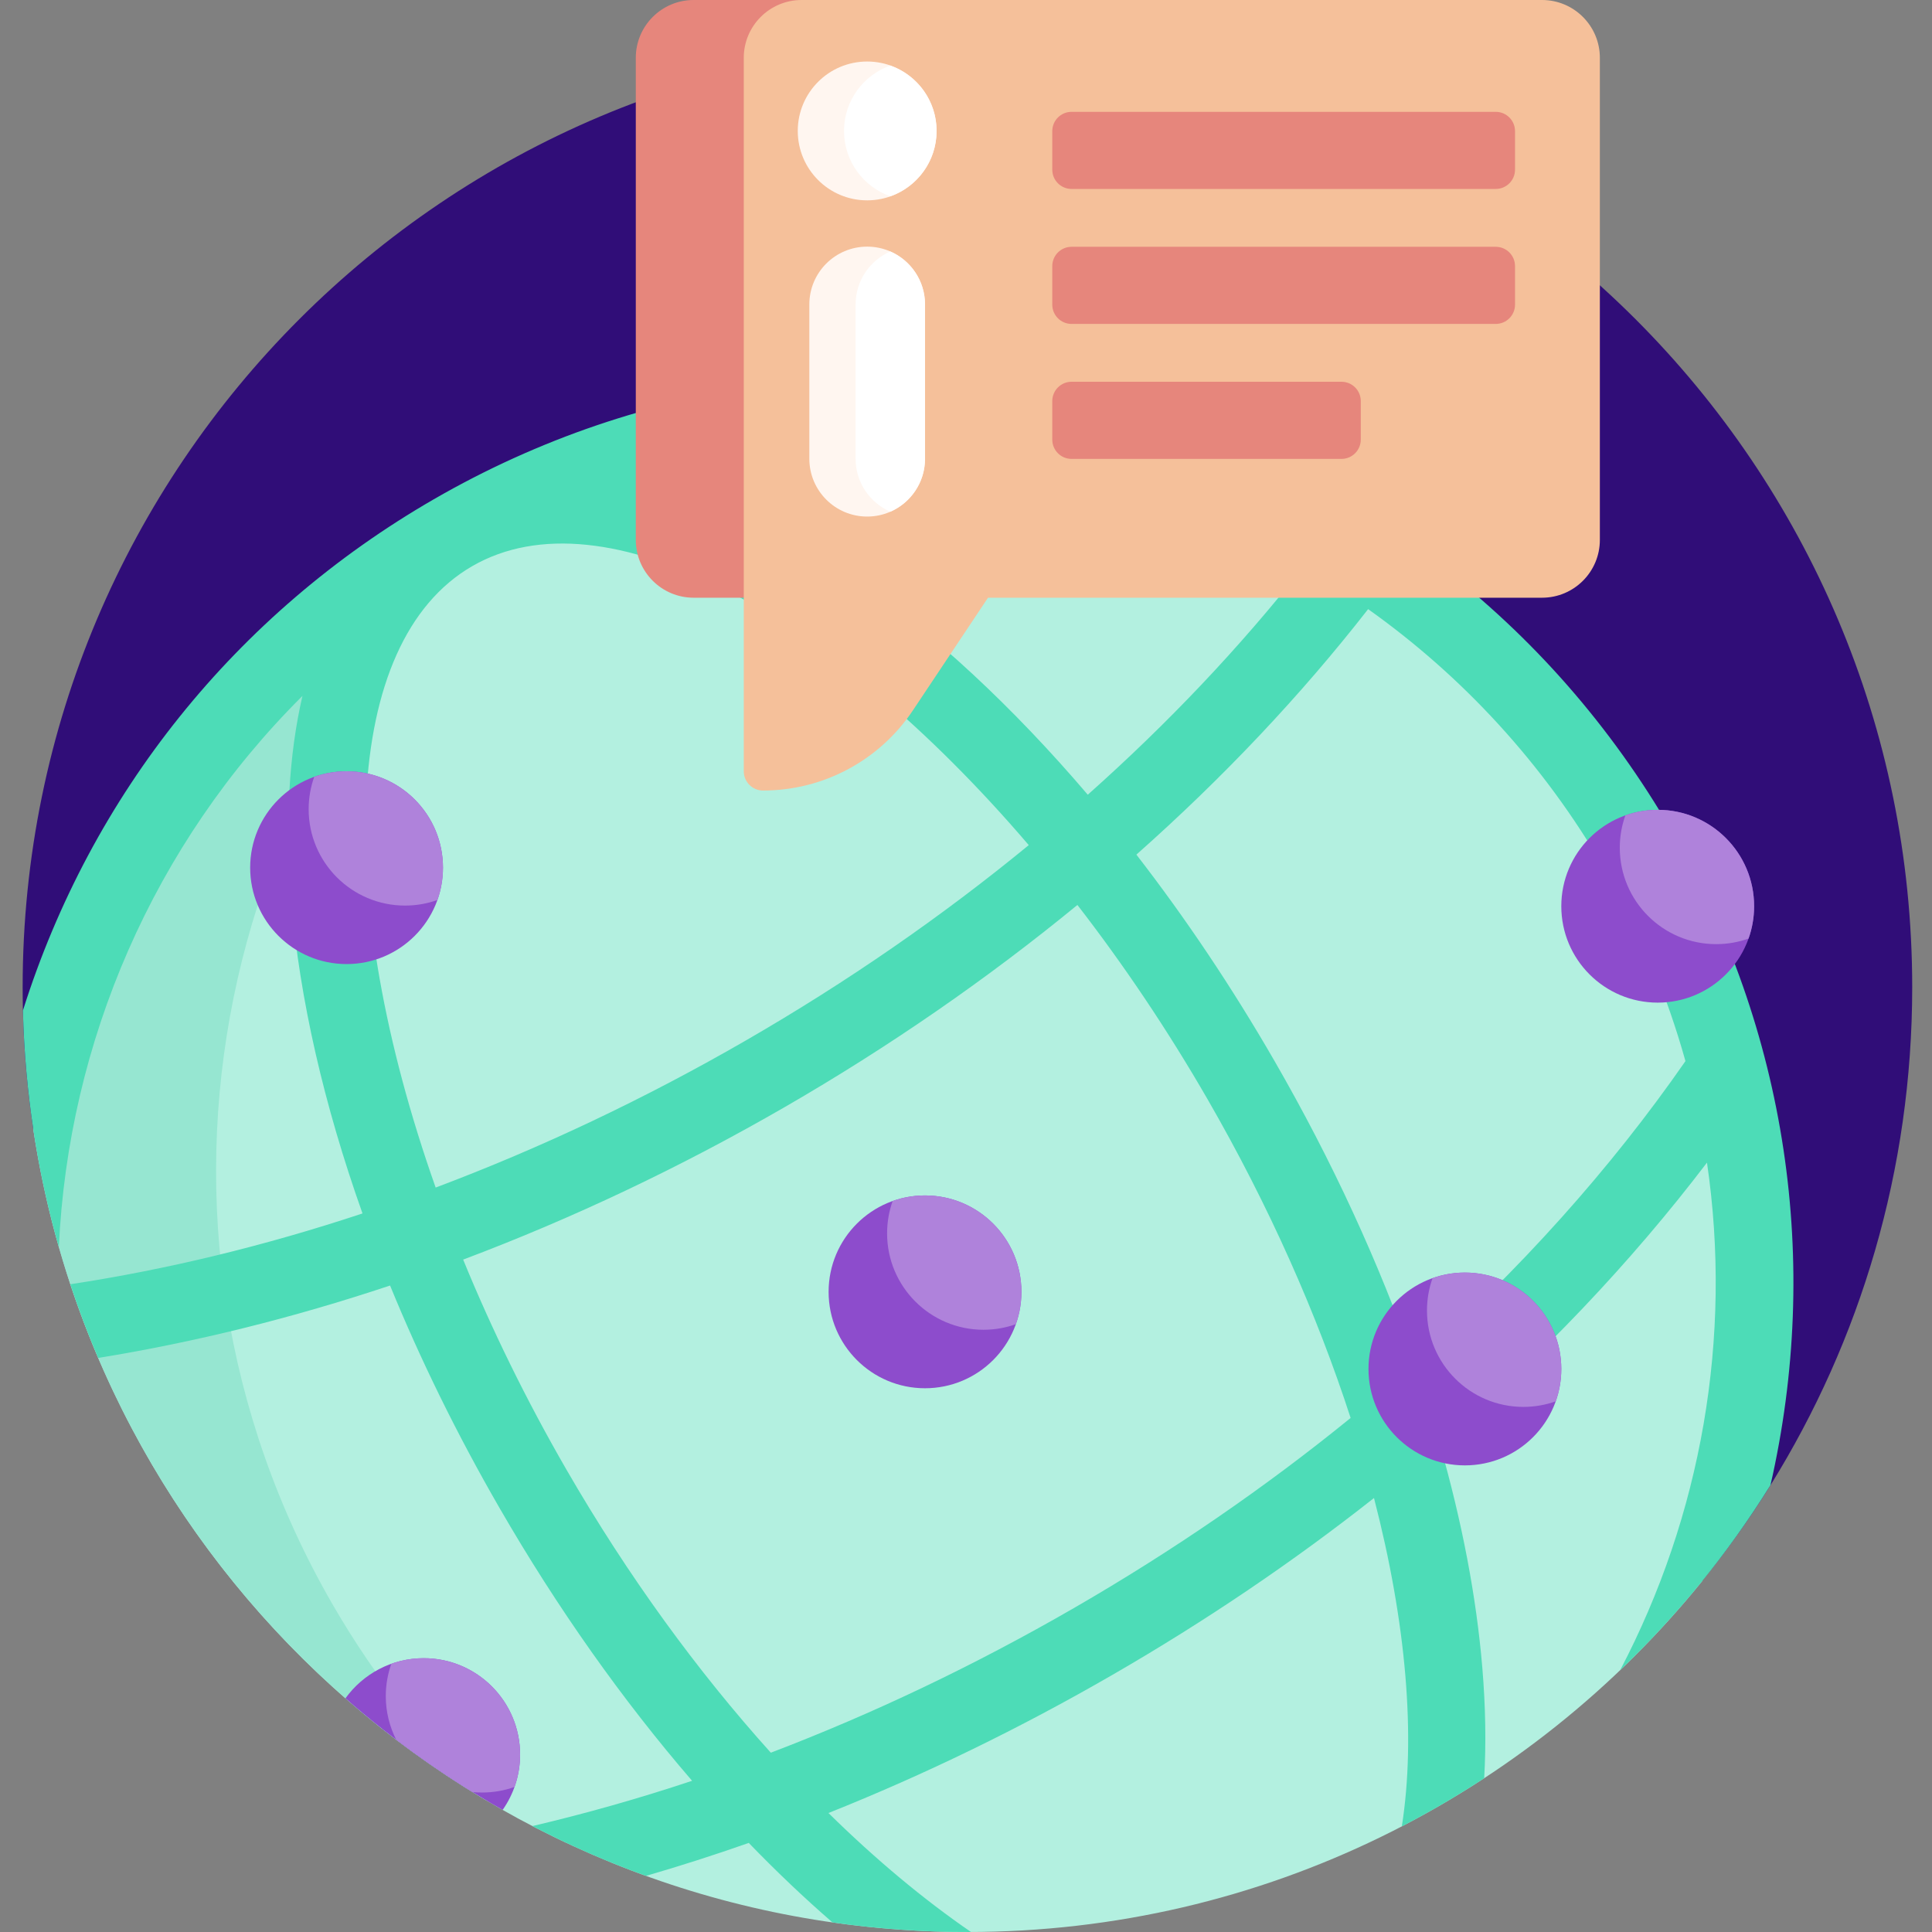 <svg width="140" height="140" viewBox="0 0 140 140" fill="none" xmlns="http://www.w3.org/2000/svg">
<rect x="0" y="0" width="140" height="140" fill="#808080" stroke="none"/>
<g clip-path="url(#clip0_80_511)">
<path d="M138.566 71.537C138.566 84.779 134.808 97.143 128.298 107.62C116.219 127.058 94.673 139.161 70.104 139.161C32.858 139.161 2.557 110.256 1.661 73.224C1.648 72.664 1.641 72.101 1.641 71.537C1.641 33.726 32.292 3.074 70.104 3.074C107.915 3.074 138.566 33.726 138.566 71.537Z" fill="#300D78"/>
<path d="M123.332 114.591C110.779 130.089 91.6 140 70.104 140C35.783 140 7.362 114.744 2.408 81.803C5.605 64.275 16.188 48.21 32.827 38.603C62.899 21.241 101.352 31.545 118.715 61.616C128.388 78.373 129.469 97.729 123.332 114.591Z" fill="#B3F0E0"/>
<path d="M32.827 38.604C35.247 37.206 37.722 35.99 40.235 34.948C15.555 53.858 8.127 88.594 24.092 116.247C27.225 121.675 31.049 126.456 35.384 130.55C17.995 120.296 5.532 102.58 2.408 81.803C5.605 64.275 16.188 48.21 32.827 38.604Z" fill="#96E6D1"/>
<path d="M121.134 60.219C112.363 45.028 98.202 34.163 81.259 29.623C64.317 25.082 46.619 27.413 31.428 36.183C17.093 44.46 6.612 57.538 1.661 73.225C1.805 79.155 2.705 84.898 4.264 90.361C4.953 75.523 11.118 61.163 21.917 50.43C20.929 54.697 20.644 59.675 21.11 65.257C21.703 72.36 23.472 80.058 26.268 87.931C19.195 90.276 12.095 91.999 5.095 93.061C5.695 94.876 6.37 96.658 7.115 98.401C14.122 97.268 21.209 95.507 28.266 93.154C30.465 98.529 33.119 103.942 36.19 109.261C40.384 116.526 45.116 123.207 50.152 129.043C46.295 130.327 42.43 131.419 38.579 132.325C41.227 133.701 43.973 134.909 46.809 135.935C49.291 135.212 51.78 134.417 54.258 133.545C56.248 135.604 58.277 137.533 60.325 139.307C63.604 139.776 66.952 140.012 70.363 140C66.955 137.659 63.475 134.763 60.033 131.378C66.983 128.604 73.872 125.259 80.609 121.368C87.347 117.478 93.69 113.185 99.565 108.553C101.906 117.59 102.608 125.843 101.581 132.349C103.634 131.284 105.626 130.117 107.55 128.857C107.694 126.353 107.651 123.679 107.415 120.852C106.985 115.705 105.938 110.246 104.33 104.635C111.672 98.339 118.179 91.493 123.694 84.247C125.556 96.916 123.277 109.825 117.4 121.032C121.567 117.048 125.237 112.544 128.295 107.622C131.995 91.426 129.485 74.685 121.134 60.219ZM94.42 41.105C89.866 46.895 84.63 52.423 78.824 57.588C73.404 51.23 67.621 45.849 61.767 41.783C57.166 38.589 52.713 36.346 48.523 35.069C64.151 30.83 80.714 33.179 94.42 41.105ZM34.224 41.023C43.773 35.509 60.108 44.349 74.548 61.241C68.26 66.405 61.391 71.157 54.064 75.387C46.735 79.618 39.186 83.19 31.57 86.055C24.161 65.104 24.674 46.537 34.224 41.023ZM77.816 116.528C70.628 120.677 63.268 124.182 55.857 127.007C50.578 121.151 45.499 114.206 41.031 106.467C38.113 101.412 35.62 96.302 33.562 91.275C41.457 88.304 49.275 84.605 56.858 80.228C64.44 75.85 71.553 70.928 78.073 65.577C81.398 69.872 84.578 74.586 87.496 79.641C91.963 87.38 95.438 95.251 97.871 102.75C91.719 107.755 85.004 112.378 77.816 116.528ZM102.486 98.828C99.949 91.549 96.529 84.111 92.335 76.846C89.264 71.527 85.904 66.521 82.347 61.929C88.617 56.371 94.257 50.404 99.14 44.14C105.949 48.979 111.851 55.319 116.293 63.013C118.871 67.479 120.808 72.14 122.134 76.892C116.72 84.694 110.101 92.068 102.486 98.828Z" fill="#4DDCB7"/>
<path d="M58.647 43.313H50.263C47.949 43.313 46.072 41.437 46.072 39.122V4.191C46.072 1.877 47.949 0 50.263 0H58.647C60.962 0 62.838 1.877 62.838 4.191V39.122C62.838 41.437 60.962 43.313 58.647 43.313Z" fill="#E6867C"/>
<path d="M115.932 4.191V39.122C115.932 41.437 114.056 43.313 111.741 43.313H71.595L66.155 51.472C63.733 55.104 59.659 57.285 55.293 57.285C54.522 57.285 53.896 56.659 53.896 55.888V4.191C53.896 1.877 55.773 0 58.089 0H111.741C114.056 0 115.932 1.877 115.932 4.191Z" fill="#F5C09A"/>
<path d="M109.784 9.501V12.295C109.784 13.067 109.159 13.692 108.387 13.692H77.649C76.878 13.692 76.252 13.067 76.252 12.295V9.501C76.252 8.73 76.878 8.104 77.649 8.104H108.387C109.159 8.104 109.784 8.73 109.784 9.501ZM108.387 17.884H77.649C76.878 17.884 76.252 18.509 76.252 19.282V22.076C76.252 22.847 76.878 23.473 77.649 23.473H108.387C109.159 23.473 109.784 22.847 109.784 22.076V19.282C109.784 18.509 109.159 17.884 108.387 17.884ZM97.21 27.664H77.649C76.878 27.664 76.252 28.29 76.252 29.062V31.856C76.252 32.628 76.878 33.254 77.649 33.254H97.21C97.981 33.254 98.607 32.628 98.607 31.856V29.062C98.607 28.29 97.981 27.664 97.21 27.664Z" fill="#E6867C"/>
<path d="M57.809 9.488C57.809 6.71 60.06 4.458 62.838 4.458C65.617 4.458 67.868 6.71 67.868 9.488C67.868 12.266 65.617 14.518 62.838 14.518C60.06 14.518 57.809 12.266 57.809 9.488ZM62.838 17.872C60.524 17.872 58.647 19.748 58.647 22.063V33.241C58.647 35.555 60.524 37.432 62.838 37.432C65.153 37.432 67.03 35.555 67.03 33.241V22.063C67.03 19.747 65.153 17.872 62.838 17.872Z" fill="#FFF6F0"/>
<path d="M61.161 9.488C61.161 7.299 62.563 5.442 64.515 4.751C66.468 5.442 67.868 7.299 67.868 9.488C67.868 11.678 66.468 13.534 64.515 14.226C62.563 13.534 61.161 11.678 61.161 9.488ZM64.515 18.222C63.035 18.869 62 20.344 62 22.063V33.241C62 34.959 63.035 36.433 64.515 37.081C65.995 36.434 67.03 34.959 67.03 33.241V22.063C67.03 20.344 65.995 18.869 64.515 18.222Z" fill="white"/>
<path d="M37.688 127.145C37.688 128.636 37.221 130.017 36.424 131.151C32.349 128.844 28.533 126.131 25.032 123.067C26.3 121.306 28.367 120.159 30.703 120.159C34.561 120.159 37.688 123.287 37.688 127.145ZM32.1 62.874C32.1 59.015 28.973 55.888 25.114 55.888C21.256 55.888 18.128 59.015 18.128 62.874C18.128 66.732 21.256 69.86 25.114 69.86C28.973 69.86 32.1 66.732 32.1 62.874ZM120.123 58.682C116.265 58.682 113.138 61.81 113.138 65.669C113.138 69.527 116.265 72.654 120.123 72.654C123.982 72.654 127.11 69.527 127.11 65.669C127.11 61.81 123.982 58.682 120.123 58.682ZM67.029 86.626C63.172 86.626 60.044 89.754 60.044 93.612C60.044 97.471 63.172 100.598 67.029 100.598C70.889 100.598 74.016 97.471 74.016 93.612C74.016 89.754 70.889 86.626 67.029 86.626ZM106.151 92.215C102.293 92.215 99.166 95.343 99.166 99.201C99.166 103.06 102.293 106.187 106.151 106.187C110.01 106.187 113.138 103.06 113.138 99.201C113.138 95.343 110.01 92.215 106.151 92.215Z" fill="#8D4CCC"/>
<path d="M37.688 127.145C37.688 127.967 37.545 128.757 37.285 129.489C36.552 129.75 35.764 129.893 34.941 129.893C34.702 129.893 34.467 129.881 34.234 129.858C32.33 128.683 30.487 127.418 28.712 126.069C28.229 125.12 27.955 124.045 27.955 122.907C27.955 122.084 28.098 121.296 28.36 120.563C29.092 120.302 29.881 120.159 30.703 120.159C34.561 120.159 37.688 123.287 37.688 127.145ZM120.123 58.682C119.301 58.682 118.513 58.826 117.78 59.087C117.519 59.82 117.376 60.608 117.376 61.43C117.376 65.288 120.503 68.416 124.361 68.416C125.184 68.416 125.973 68.273 126.706 68.012C126.967 67.279 127.11 66.491 127.11 65.669C127.11 61.81 123.982 58.682 120.123 58.682ZM31.696 65.218C31.957 64.485 32.1 63.697 32.1 62.874C32.1 59.015 28.973 55.888 25.114 55.888C24.291 55.888 23.503 56.031 22.77 56.292C22.51 57.024 22.366 57.814 22.366 58.636C22.366 62.494 25.494 65.622 29.352 65.622C30.174 65.622 30.964 65.478 31.696 65.218ZM67.029 86.626C66.208 86.626 65.419 86.77 64.686 87.031C64.425 87.763 64.282 88.552 64.282 89.374C64.282 93.232 67.41 96.36 71.268 96.36C72.09 96.36 72.88 96.216 73.612 95.956C73.873 95.223 74.016 94.435 74.016 93.612C74.016 89.754 70.889 86.626 67.029 86.626ZM106.151 92.215C105.329 92.215 104.541 92.359 103.808 92.619C103.547 93.352 103.404 94.14 103.404 94.963C103.404 98.822 106.531 101.949 110.39 101.949C111.212 101.949 112.001 101.806 112.734 101.545C112.995 100.812 113.138 100.023 113.138 99.201C113.138 95.343 110.01 92.215 106.151 92.215Z" fill="#AF82DB"/>
</g>
<defs>
<clipPath id="clip0_80_511">
<rect width="140" height="140" fill="white"/>
</clipPath>
</defs>
</svg>
